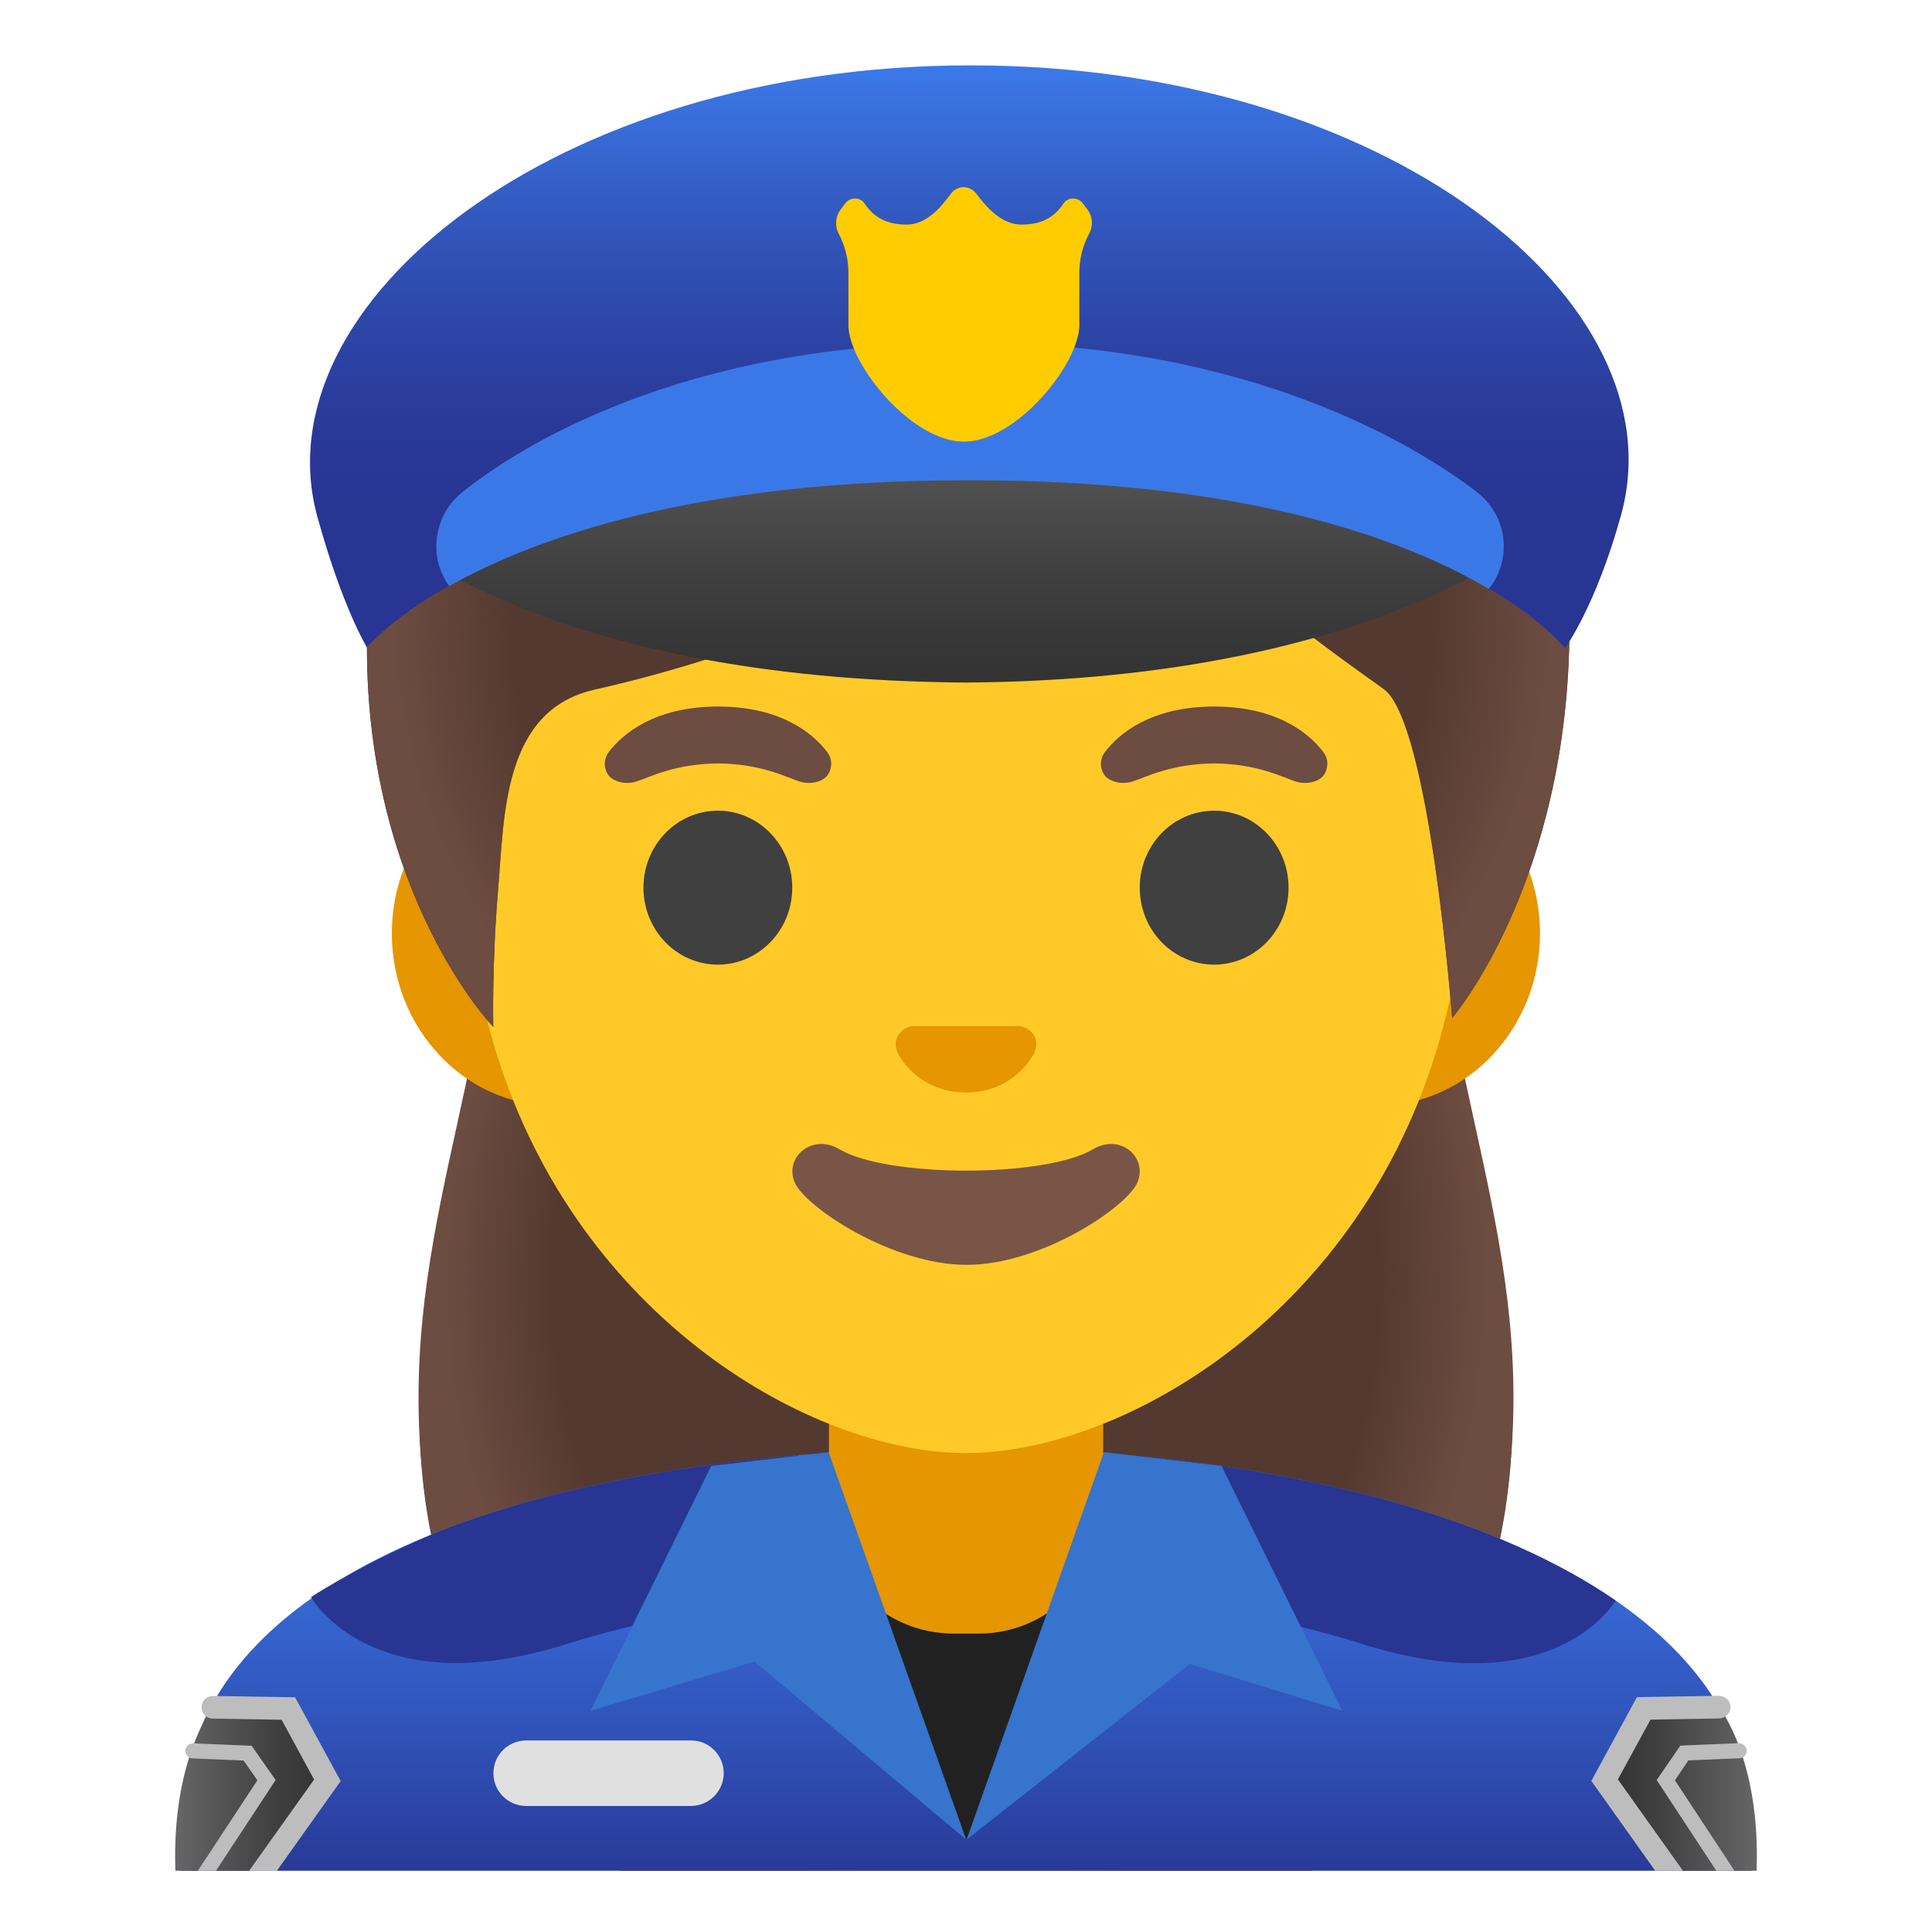 <?xml version="1.0" encoding="utf-8"?>
<!-- Generator: Adobe Illustrator 24.0.3, SVG Export Plug-In . SVG Version: 6.00 Build 0)  -->
<svg version="1.1" id="Layer_1" xmlns="http://www.w3.org/2000/svg" xmlns:xlink="http://www.w3.org/1999/xlink" x="0px" y="0px"
	 viewBox="0 0 128 128" style="enable-background:new 0 0 128 128;" xml:space="preserve">
<g id="hairGroup">
	<path id="hair" style="fill:#543930;" d="M96.64,70.43c5.51-5.92-70.79-5.92-65.28,0c-1.22,4.49-2.01,8.77-2.61,12.24
		c-2.38,13.83-0.65,25.66,7.85,34.86c3.69,4,11.43,4.01,11.43,4.01L64,121.53l15.97,0.02c0,0,7.74-0.01,11.43-4.01
		c8.49-9.2,10.23-21.03,7.85-34.86C98.65,79.2,97.86,74.93,96.64,70.43z"/>
	
		<radialGradient id="hairHighlights_1_" cx="64" cy="44.906" r="34.454" gradientTransform="matrix(1 0 0 -1.19 0 138.374)" gradientUnits="userSpaceOnUse">
		<stop  offset="0.794" style="stop-color:#6D4C41;stop-opacity:0"/>
		<stop  offset="1" style="stop-color:#6D4C41"/>
	</radialGradient>
	<path id="hairHighlights" style="fill:url(#hairHighlights_1_);" d="M95.02,58.1C95,57.84,79.76,53.79,64,49.73
		c-15.76,4.06-31,8.11-31.02,8.37c-1.1,16-7.53,26.88-4.4,43.57c1.6,8.52,4.55,11.84,7.31,17.03c1.35,2.57,3.3,4.19,5.19,5.24H64
		h22.92c1.89-1.05,3.84-2.67,5.19-5.24c2.76-5.19,5.71-8.51,7.31-17.03C102.55,84.98,96.12,74.1,95.02,58.1z"/>
</g>
<g id="shirt_x5F_police_2_">
	
		<linearGradient id="SVGID_1_" gradientUnits="userSpaceOnUse" x1="64.02" y1="33.588" x2="64.02" y2="4.345" gradientTransform="matrix(1 0 0 -1 0 130)">
		<stop  offset="3.200000e-03" style="stop-color:#3B78E7"/>
		<stop  offset="0.223" style="stop-color:#386EDA"/>
		<stop  offset="0.629" style="stop-color:#3052B8"/>
		<stop  offset="1" style="stop-color:#283593"/>
	</linearGradient>
	<path style="fill:url(#SVGID_1_);" d="M116.02,120.93v3.01h-104v-3.01c0-6.31,3.27-11.27,8.63-15.05c0.57-0.4,1.17-0.79,1.79-1.17
		c0.04-0.02,0.08-0.04,0.11-0.06c1.79-1.09,3.76-2.06,5.89-2.92c0.04-0.02,0.08-0.03,0.12-0.05c0.01,0,0.01-0.01,0.02-0.01
		c6.93-2.81,15.45-4.51,24.36-5.26c3.65-0.31,7.37-0.46,11.08-0.47h0.14c3.58,0,7.17,0.16,10.69,0.48
		c9.01,0.8,17.61,2.65,24.59,5.56c2.82,1.18,5.38,2.53,7.6,4.06C112.61,109.88,116.02,114.83,116.02,120.93z"/>
</g>
<g id="undershirt_2_">
	<polygon style="fill:#212121;" points="64.01,121.88 73.33,104.81 53.43,104.81 	"/>
</g>
<path id="neck" style="fill:#E59600;" d="M54.92,86.08v13.98c0,4.51,3.7,8.17,8.26,8.17h1.65c4.56,0,8.26-3.66,8.26-8.17V86.08H64
	L54.92,86.08z"/>
<path id="ears" style="fill:#E59600;" d="M91.33,50.43h-7.37H44.04h-7.37c-5.89,0-10.71,5.14-10.71,11.41s4.82,11.41,10.71,11.41
	h7.37h39.91h7.37c5.89,0,10.71-5.14,10.71-11.41S97.22,50.43,91.33,50.43z"/>
<path id="head" style="fill:#FFCA28;" d="M64,16.04L64,16.04L64,16.04c-17.2,0-33.13,12.79-33.13,39.91
	c0,21.78,13.49,34.67,25.23,38.83c2.8,0.99,5.5,1.49,7.9,1.49c2.38,0,5.07-0.49,7.85-1.47c11.76-4.14,25.28-17.03,25.28-38.84
	C97.13,28.83,81.2,16.04,64,16.04z"/>
<path id="mouth" style="fill:#795548;" d="M72.42,76.14c-3.18,1.89-13.63,1.89-16.81,0c-1.83-1.09-3.7,0.58-2.94,2.24
	c0.75,1.63,6.44,5.42,11.37,5.42s10.55-3.79,11.3-5.42C76.09,76.72,74.25,75.05,72.42,76.14z"/>
<path id="nose" style="fill:#E59600;" d="M67.86,68.06c-0.11-0.04-0.21-0.07-0.32-0.08h-7.08c-0.11,0.01-0.22,0.04-0.32,0.08
	c-0.64,0.26-0.99,0.92-0.69,1.63c0.3,0.71,1.71,2.69,4.55,2.69s4.25-1.99,4.55-2.69C68.85,68.98,68.5,68.32,67.86,68.06z"/>
<g id="eyes">
	<ellipse style="fill:#404040;" cx="47.56" cy="58.81" rx="4.93" ry="5.1"/>
	<ellipse style="fill:#404040;" cx="80.44" cy="58.81" rx="4.93" ry="5.1"/>
</g>
<g id="eyebrows">
	<path style="fill:#6D4C41;" d="M54.8,49.82c-0.93-1.23-3.07-3.01-7.23-3.01s-6.31,1.79-7.23,3.01c-0.41,0.54-0.31,1.17-0.02,1.55
		c0.26,0.35,1.04,0.68,1.9,0.39s2.54-1.16,5.35-1.18c2.81,0.02,4.49,0.89,5.35,1.18c0.86,0.29,1.64-0.03,1.9-0.39
		C55.1,50.99,55.21,50.36,54.8,49.82z"/>
	<path style="fill:#6D4C41;" d="M87.67,49.82c-0.93-1.23-3.07-3.01-7.23-3.01c-4.16,0-6.31,1.79-7.23,3.01
		c-0.41,0.54-0.31,1.17-0.02,1.55c0.26,0.35,1.04,0.68,1.9,0.39s2.54-1.16,5.35-1.18c2.81,0.02,4.49,0.89,5.35,1.18
		c0.86,0.29,1.64-0.03,1.9-0.39C87.97,50.99,88.08,50.36,87.67,49.82z"/>
</g>
<g id="hair_2_">
	<path style="fill:#543930;" d="M103.98,41.47c0-5.25-1.08-34.34-39.91-34.34S24.31,32.94,24.31,42.87
		c0,16.47,8.37,25.17,8.37,25.17s-0.1-4.16,0.32-9.1s0.31-11.88,6.4-13.25C61.76,40.65,74.41,28.8,74.41,28.8
		c3.29,7.18,13.58,14.19,17.27,16.86c3.03,2.19,4.53,21.79,4.53,21.79S103.98,58.4,103.98,41.47z"/>
	<radialGradient id="hairHighlights_3_" cx="64.382" cy="40.58" r="38.34" gradientUnits="userSpaceOnUse">
		<stop  offset="0.794" style="stop-color:#6D4C41;stop-opacity:0"/>
		<stop  offset="1" style="stop-color:#6D4C41"/>
	</radialGradient>
	<path id="hairHighlights_2_" style="fill:url(#hairHighlights_3_);" d="M103.98,41.47c0-5.25-1.08-34.34-39.91-34.34
		S24.31,32.94,24.31,42.87c0,16.47,8.37,25.17,8.37,25.17s-0.1-4.16,0.32-9.1s0.31-11.88,6.4-13.25
		C61.76,40.65,74.41,28.8,74.41,28.8c3.29,7.18,13.58,14.19,17.27,16.86c3.03,2.19,4.53,21.79,4.53,21.79S103.98,58.4,103.98,41.47z
		"/>
</g>
<g id="epaulets_2_">
	<g id="epaulets_x5F_fill_2_">
		<g>
			<path style="fill:#283593;" d="M107.04,106.04c-0.51,0.82-4.73,6.71-16.85,2.86c-6.96-2.2-13.84-2.81-13.84-2.81
				c-2.43-0.68-1.66-8.3-1.5-9.67C87.51,97.55,99.34,100.73,107.04,106.04z"/>
		</g>
		<g>
			<path style="fill:#283593;" d="M51.45,106.09c0,0-6.88,0.61-13.84,2.81c-12.26,3.9-16.52-2.31-16.96-3.02
				c-0.03-0.05-0.04-0.07-0.04-0.07s0.64-0.43,1.83-1.1c0.04-0.02,0.08-0.04,0.11-0.06c1.35-0.76,3.36-1.82,5.89-2.92
				c0.05-0.02,0.09-0.04,0.14-0.06c6.93-2.81,15.45-4.51,24.36-5.26C53.1,97.76,53.87,105.41,51.45,106.09z"/>
		</g>
	</g>
</g>
<g id="name_x5F_tag_x5F_fill_2_">
	<path style="fill:#E0E0E0;" d="M45.77,119.65H34.86c-1.2,0-2.17-0.97-2.17-2.17l0,0c0-1.2,0.97-2.17,2.17-2.17h10.92
		c1.2,0,2.17,0.97,2.17,2.17l0,0C47.94,118.68,46.97,119.65,45.77,119.65z"/>
</g>
<g id="patch_2_">
	<g id="patch_x5F_fill_2_">
		<g>
			
				<linearGradient id="SVGID_2_" gradientUnits="userSpaceOnUse" x1="116.402" y1="11.476" x2="106.563" y2="11.476" gradientTransform="matrix(1 0 0 -1 0 130)">
				<stop  offset="4.000000e-03" style="stop-color:#666666"/>
				<stop  offset="0.099" style="stop-color:#606060"/>
				<stop  offset="0.68" style="stop-color:#3F3F3F"/>
				<stop  offset="1" style="stop-color:#333333"/>
			</linearGradient>
			<path style="fill:url(#SVGID_2_);" d="M113.9,113.11l-5,0.08l-2.34,4.29l4.83,6.46h4.99C116.65,116.57,113.9,113.11,113.9,113.11
				z"/>
		</g>
		<g>
			
				<linearGradient id="SVGID_3_" gradientUnits="userSpaceOnUse" x1="11.597" y1="11.476" x2="21.436" y2="11.476" gradientTransform="matrix(1 0 0 -1 0 130)">
				<stop  offset="4.000000e-03" style="stop-color:#666666"/>
				<stop  offset="0.099" style="stop-color:#606060"/>
				<stop  offset="0.68" style="stop-color:#3F3F3F"/>
				<stop  offset="1" style="stop-color:#333333"/>
			</linearGradient>
			<path style="fill:url(#SVGID_3_);" d="M19.1,113.19l-5-0.08c0,0-2.74,3.46-2.48,10.83h4.99l4.83-6.46L19.1,113.19z"/>
		</g>
	</g>
	<g id="patch_x5F_stroke_2_">
		<path style="fill:#BDBDBD;" d="M109.35,113.93l4.56-0.08c0.41-0.01,0.74-0.35,0.74-0.76s-0.32-0.71-0.76-0.74l-5.44,0.09
			l-3.02,5.55l4.23,5.95h1.84l-4.31-6.05L109.35,113.93z"/>
		<path style="fill:#BDBDBD;" d="M111.86,116.63l3.38-0.14c0.28-0.01,0.49-0.24,0.48-0.52c-0.01-0.28-0.25-0.47-0.52-0.48
			l-3.87,0.16l-1.57,2.28l3.95,6.01h1.2l-3.94-5.99L111.86,116.63z"/>
		<path style="fill:#BDBDBD;" d="M19.55,112.45l-5.44-0.09c-0.01,0-0.01,0-0.01,0c-0.41,0-0.74,0.33-0.75,0.74
			c-0.01,0.41,0.32,0.76,0.74,0.76l4.57,0.08l2.15,3.96l-4.31,6.05h1.84l4.23-5.95L19.55,112.45z"/>
		<path style="fill:#BDBDBD;" d="M16.67,115.66l-3.87-0.16c-0.28,0.01-0.51,0.2-0.52,0.48c-0.01,0.28,0.2,0.51,0.48,0.52l3.38,0.14
			l0.91,1.31l-3.94,5.99h1.2l3.95-6.01L16.67,115.66z"/>
	</g>
</g>
<g id="lapels_2_">
	<g id="lapels_x5F_fill_2_">
		<g>
			<polygon style="fill:#3674CE;" points="47.12,97.12 39.12,113.35 49.99,110.08 64.01,121.88 54.9,96.21 			"/>
		</g>
		<g>
			<polygon style="fill:#3674CE;" points="73.14,96.21 64.04,121.88 78.83,110.24 88.93,113.35 80.93,97.12 			"/>
		</g>
	</g>
</g>
<g id="police_x5F_hat_1_">
	<g id="visor">
		
			<linearGradient id="SVGID_4_" gradientUnits="userSpaceOnUse" x1="64.268" y1="105.716" x2="64.268" y2="85.337" gradientTransform="matrix(1 0 0 -1 0 130)">
			<stop  offset="4.000000e-03" style="stop-color:#666666"/>
			<stop  offset="0.099" style="stop-color:#606060"/>
			<stop  offset="0.68" style="stop-color:#3F3F3F"/>
			<stop  offset="1" style="stop-color:#333333"/>
		</linearGradient>
		<path style="fill:url(#SVGID_4_);" d="M64.01,24.18c-32.94,0-38.23,11.14-38.23,11.14s10.15,9.72,38.23,9.9
			c28.07-0.19,38.75-10.52,38.75-10.52S96.95,24.18,64.01,24.18z"/>
	</g>
	
		<linearGradient id="SVGID_5_" gradientUnits="userSpaceOnUse" x1="64.213" y1="125.311" x2="64.213" y2="95.929" gradientTransform="matrix(1 0 0 -1 0 130)">
		<stop  offset="3.200000e-03" style="stop-color:#3B78E7"/>
		<stop  offset="0.011" style="stop-color:#3B77E6"/>
		<stop  offset="0.298" style="stop-color:#335BC2"/>
		<stop  offset="0.568" style="stop-color:#2D46A8"/>
		<stop  offset="0.809" style="stop-color:#293998"/>
		<stop  offset="1" style="stop-color:#283593"/>
	</linearGradient>
	<path style="fill:url(#SVGID_5_);" d="M21.03,34.25c1.68,6.07,3.28,8.64,3.28,8.64c1.7-1.96,11.82-11.1,39.84-11.1
		c0.01,0,0.12,0,0.12,0l0,0c0,0,0,0,0.04,0c28.02,0,37.67,9.18,39.38,11.14c0,0,2.03-2.74,3.71-8.81
		c3.89-14.05-15.38-29.79-43.12-29.79C36.59,4.34,17.16,20.23,21.03,34.25z"/>
	<path style="fill:#3B78E7;" d="M99.55,35.35c-0.21-1.09-0.82-2.07-1.7-2.75c-3.71-2.85-14.79-9.9-33.58-9.9
		c-19.27,0-30.06,7.05-33.63,9.9c-0.85,0.68-1.44,1.63-1.64,2.7l-0.01,0.06c-0.25,1.29,0.08,2.51,0.77,3.47
		c5.73-3.22,16.34-7.01,34.39-7.01c0.01,0,0.12,0,0.12,0s0,0,0.04,0c18.34,0,28.81,3.93,34.33,7.2
		C99.42,38.03,99.81,36.73,99.55,35.35z"/>
	<path style="fill:#FFCC00;" d="M72.02,13.84l-0.31-0.4c-0.14-0.18-0.37-0.29-0.61-0.29c-0.26,0-0.5,0.12-0.64,0.33
		c-0.55,0.84-1.36,1.4-2.79,1.4c-1.39,0-2.4-1.28-3.01-2.07c-0.19-0.25-0.49-0.41-0.82-0.41c-0.33,0-0.63,0.16-0.82,0.41
		c-0.6,0.79-1.56,2.07-2.95,2.07c-1.43,0-2.24-0.57-2.79-1.4c-0.14-0.21-0.38-0.33-0.64-0.33c-0.24,0-0.47,0.11-0.61,0.29l-0.31,0.4
		c-0.37,0.48-0.43,1.12-0.15,1.65c0.42,0.8,0.64,1.68,0.64,2.57v3.48c0,2.54,4.14,7.72,7.65,7.72c3.51,0,7.65-5.18,7.65-7.72v-3.48
		c0-0.89,0.22-1.77,0.64-2.57C72.45,14.95,72.39,14.32,72.02,13.84z"/>
</g>
</svg>
